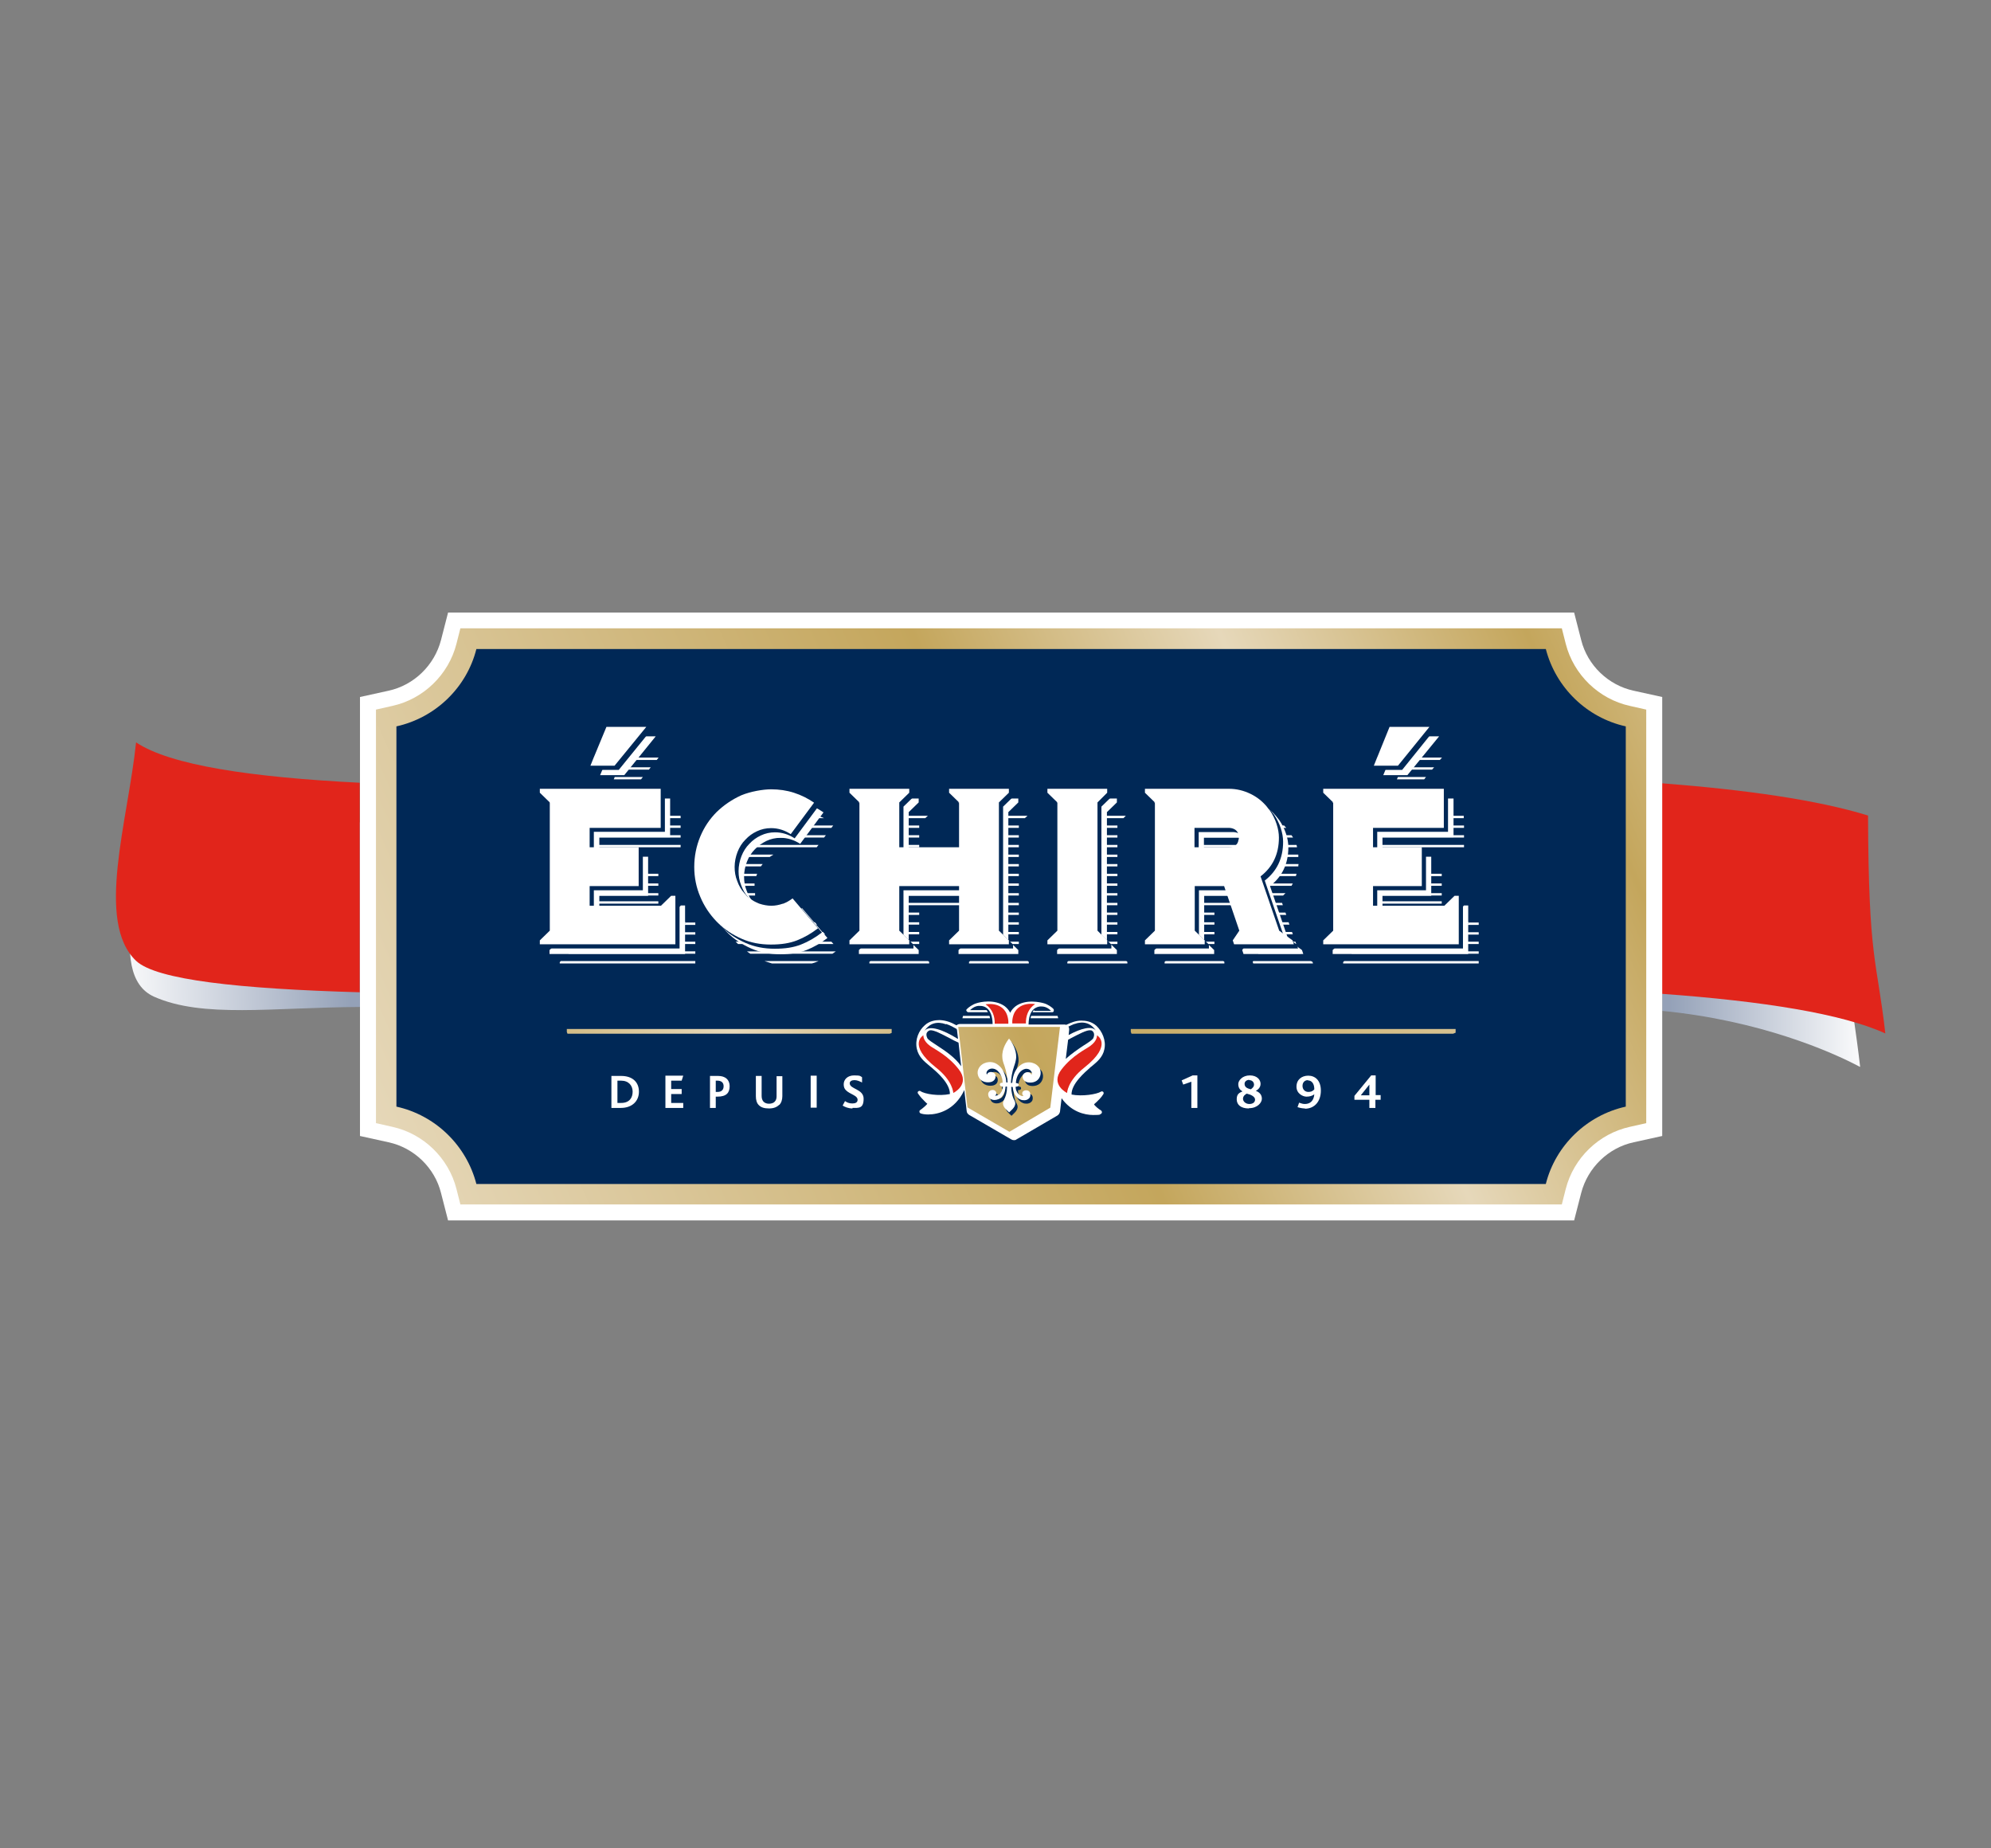 <?xml version="1.0" encoding="UTF-8"?>
<svg xmlns="http://www.w3.org/2000/svg" xmlns:xlink="http://www.w3.org/1999/xlink" version="1.1" viewBox="0 0 759.4 704.8">
  <rect x="0" y="0" width="759.4" height="704.8" fill="#808080" stroke="none"/>
  <defs>
    <style>
      .cls-1, .cls-2, .cls-3 {
        fill: none;
      }

      .cls-2 {
        stroke: #002856;
        stroke-width: 0px;
      }

      .cls-2, .cls-3 {
        stroke-miterlimit: 10;
      }

      .cls-4 {
        fill: url(#Dégradé_sans_nom_6);
      }

      .cls-5 {
        fill: url(#Dégradé_sans_nom_4);
      }

      .cls-6 {
        fill: url(#Dégradé_sans_nom_5);
      }

      .cls-7 {
        fill: url(#Dégradé_sans_nom_2);
      }

      .cls-8 {
        fill: url(#Dégradé_sans_nom_3);
      }

      .cls-9 {
        fill: #002856;
      }

      .cls-10 {
        isolation: isolate;
      }

      .cls-11 {
        mix-blend-mode: multiply;
      }

      .cls-12 {
        clip-path: url(#clippath-1);
      }

      .cls-13 {
        clip-path: url(#clippath-3);
      }

      .cls-14 {
        clip-path: url(#clippath-4);
      }

      .cls-15 {
        clip-path: url(#clippath-2);
      }

      .cls-16 {
        clip-path: url(#clippath-7);
      }

      .cls-17 {
        clip-path: url(#clippath-6);
      }

      .cls-18 {
        clip-path: url(#clippath-8);
      }

      .cls-19 {
        clip-path: url(#clippath-5);
      }

      .cls-3 {
        stroke: #fff;
        stroke-width: 0px;
      }

      .cls-20 {
        fill: #fff;
      }

      .cls-21 {
        fill: url(#Dégradé_sans_nom);
      }

      .cls-22 {
        fill: #e1251b;
      }

      .cls-23 {
        clip-path: url(#clippath);
      }
    </style>
    <clipPath id="clippath">
      <rect class="cls-1" x="634" y="308.4" width="75.5" height="98.4"/>
    </clipPath>
    <clipPath id="clippath-1">
      <path class="cls-1" d="M634,385.5c37.2,3.6,64.7,15.6,75.5,21.4-3.3-28.6-6.4-33.5-6.6-89-17.7-4.6-41.3-7.6-68.9-9.4v77.1Z"/>
    </clipPath>
    <linearGradient id="Dégradé_sans_nom" data-name="Dégradé sans nom" x1="-58.3" y1="654.3" x2="-57.3" y2="654.3" gradientTransform="translate(5038.4 49749.5) scale(75.5 -75.5)" gradientUnits="userSpaceOnUse">
      <stop offset="0" stop-color="#94a1b8"/>
      <stop offset="1" stop-color="#fefefe"/>
    </linearGradient>
    <clipPath id="clippath-2">
      <rect class="cls-1" x="49.5" y="300" width="87.8" height="85.2"/>
    </clipPath>
    <clipPath id="clippath-3">
      <path class="cls-1" d="M137.3,313.6c-38-1.7-66.1-5.7-78.5-13.6-3.1,30.1-19.3,71.5,0,80.1,18.5,8.2,44.8,4.1,78.5,3.9v-70.4Z"/>
    </clipPath>
    <linearGradient id="Dégradé_sans_nom_2" data-name="Dégradé sans nom 2" x1="-58.5" y1="654.3" x2="-57.5" y2="654.3" gradientTransform="translate(-5126.1 -58489.3) rotate(-180) scale(89.9 -89.9)" gradientUnits="userSpaceOnUse">
      <stop offset="0" stop-color="#94a1b8"/>
      <stop offset="1" stop-color="#fefefe"/>
    </linearGradient>
    <clipPath id="clippath-4">
      <path class="cls-1" d="M175.6,239.6l-1.5,5.9c-3,11.8-12.6,21.1-24.5,23.7l-6.2,1.4v157.7l6.2,1.4c11.9,2.6,21.5,11.9,24.5,23.7l1.5,5.9h420.1l1.5-5.9c3-11.8,12.6-21.1,24.5-23.7l6.2-1.4v-157.7l-6.2-1.4c-11.9-2.6-21.5-11.9-24.5-23.7l-1.5-5.9H175.6Z"/>
    </clipPath>
    <linearGradient id="Dégradé_sans_nom_3" data-name="Dégradé sans nom 3" x1="-58.4" y1="654.3" x2="-57.4" y2="654.3" gradientTransform="translate(31114.5 347502) scale(530.6 -530.6)" gradientUnits="userSpaceOnUse">
      <stop offset="0" stop-color="#e6d8ba"/>
      <stop offset=".5" stop-color="#c4a65c"/>
      <stop offset=".7" stop-color="#e6d8ba"/>
      <stop offset=".9" stop-color="#c4a65c"/>
      <stop offset="1" stop-color="#d6c08d"/>
    </linearGradient>
    <clipPath id="clippath-5">
      <rect class="cls-1" x="216.2" y="392.4" width="123.9" height="1.8"/>
    </clipPath>
    <linearGradient id="Dégradé_sans_nom_4" data-name="Dégradé sans nom 4" x1="-58.4" y1="654.3" x2="-57.4" y2="654.3" gradientTransform="translate(-30701.5 -350878) rotate(180) scale(536.9 -536.9)" gradientUnits="userSpaceOnUse">
      <stop offset="0" stop-color="#e6d8ba"/>
      <stop offset=".5" stop-color="#c4a65c"/>
      <stop offset=".7" stop-color="#e6d8ba"/>
      <stop offset=".9" stop-color="#c4a65c"/>
      <stop offset="1" stop-color="#d6c08d"/>
    </linearGradient>
    <clipPath id="clippath-6">
      <rect class="cls-1" x="431.3" y="392.4" width="123.9" height="1.8"/>
    </clipPath>
    <linearGradient id="Dégradé_sans_nom_5" data-name="Dégradé sans nom 5" x1="-58.4" y1="654.3" x2="-57.4" y2="654.3" gradientTransform="translate(-30686.9 -350882.6) rotate(180) scale(536.9 -536.9)" gradientUnits="userSpaceOnUse">
      <stop offset="0" stop-color="#e6d8ba"/>
      <stop offset=".5" stop-color="#c4a65c"/>
      <stop offset=".7" stop-color="#e6d8ba"/>
      <stop offset=".9" stop-color="#c4a65c"/>
      <stop offset="1" stop-color="#d6c08d"/>
    </linearGradient>
    <clipPath id="clippath-7">
      <polygon class="cls-1" points="365.5 391.6 369 422.3 385 431.6 400.6 422.4 404.3 391.6 365.5 391.6"/>
    </clipPath>
    <linearGradient id="Dégradé_sans_nom_6" data-name="Dégradé sans nom 6" x1="-58.4" y1="654.3" x2="-57.4" y2="654.3" gradientTransform="translate(-30687.2 -350858.7) rotate(180) scale(536.8 -536.8)" gradientUnits="userSpaceOnUse">
      <stop offset="0" stop-color="#e6d8ba"/>
      <stop offset=".5" stop-color="#c4a65c"/>
      <stop offset=".7" stop-color="#e6d8ba"/>
      <stop offset=".9" stop-color="#c4a65c"/>
      <stop offset="1" stop-color="#d6c08d"/>
    </linearGradient>
    <clipPath id="clippath-8">
      <path class="cls-1" d="M213.5,309.1v1.5l3.8,3.7v48.9l-3.8,3.7v1.5h51.7v-18.5h-1.6l-3.9,3.8h-27.2v-7.5h18.6v-14.8h-18.6v-7.4h27.1v-14.8h-46.1ZM290.3,311.4c-3.5,1.6-6.6,3.7-9.3,6.3-2.7,2.7-4.8,5.8-6.3,9.4-1.5,3.6-2.3,7.5-2.3,11.6s.8,7.9,2.3,11.4c1.5,3.6,3.6,6.7,6.2,9.4l.5.5c2.6,2.6,5.7,4.6,9.1,6.1,3.4,1.5,7.1,2.2,11.1,2.2s7.2-.5,10-1.6c2.8-1.1,5.4-2.6,8-4.6l-9.7-11.4c-1.2.9-2.4,1.6-3.8,2.1-1.4.5-2.9.8-4.4.8s-3.1-.3-4.6-.8c-1.4-.5-2.7-1.3-3.9-2.2-.7-.5-1.2-1.1-1.8-1.8-1.2-1.3-2.1-2.9-2.7-4.6-.7-1.7-1-3.5-1-5.4s.4-3.9,1.1-5.7c.7-1.8,1.7-3.4,3-4.7,1.3-1.4,2.7-2.4,4.4-3.2s3.5-1.2,5.4-1.2c2.7,0,5.2.8,7.5,2.3l8.9-12c-2.3-1.6-4.9-2.9-7.7-3.8-2.8-.9-5.7-1.3-8.7-1.3s-7.8.8-11.4,2.3M369.6,309.1v1.5l3.8,3.7v17h-22.8v-17l3.8-3.7v-1.5h-22.8v1.5l3.8,3.7v48.9l-3.8,3.7v1.5h22.8v-1.5l-3.8-3.7v-17h22.8v17l-3.8,3.7v1.5h22.8v-1.5l-3.8-3.7v-48.9l3.8-3.7v-1.5h-22.8ZM407.1,309.1v1.5l3.8,3.7v48.9l-3.8,3.7v1.5h22.8v-1.5l-3.8-3.7v-48.9l3.8-3.7v-1.5h-22.8ZM463.2,323.9h13c.9,0,1.6.2,2.2.5.6.3,1,.8,1.3,1.3.4.8.4,1.6.4,2.6-.2,2-1.5,3-3.8,3h-13v-7.4ZM444.2,309.1v1.5l3.8,3.7v48.9l-3.8,3.7v1.5h22.8v-1.5l-3.8-3.7v-17h11.2l.5,1.5,2.3,6.7,3,8.8-2.5,3.7.5,1.5h22.8l-.5-1.5-5.1-3.7-7.1-20.7c2.2-1.7,4-3.8,5.2-6.3,1.2-2.5,1.8-5.3,1.8-8.5s-1.2-7.1-3.5-10.4c-.2-.2-.7-.9-1.2-1.5-1.7-2-3.7-3.6-6.2-4.8-2.5-1.2-5.2-1.9-8.2-1.9h-32ZM512.3,309.1v1.5l3.8,3.7v48.9l-3.8,3.7v1.5h51.7v-18.5h-1.6l-3.9,3.8h-27.2v-7.5h18.6v-14.8h-18.6v-7.4h27.1v-14.8h-46.1ZM238.9,285.4l-4.6,11.1-.3.7-1.2,3h9.2l12.1-14.8h-15.2ZM537.7,285.4l-4.6,11.1-.3.7-1.2,3h9.2l12.1-14.8h-15.2Z"/>
    </clipPath>
  </defs>
  <!-- Generator: Adobe Illustrator 28.7.1, SVG Export Plug-In . SVG Version: 1.2.0 Build 142)  -->
  <g class="cls-10">
    <g id="Calque_1">
      <g>
        <g>
          <g class="cls-11">
            <g class="cls-23">
              <g class="cls-12">
                <rect class="cls-21" x="634" y="308.4" width="75.5" height="98.4"/>
              </g>
            </g>
          </g>
          <g class="cls-11">
            <g class="cls-15">
              <g class="cls-13">
                <rect class="cls-7" x="37.9" y="298.2" width="101" height="91.9" transform="translate(-12.8 3.6) rotate(-2.1)"/>
              </g>
            </g>
          </g>
          <path class="cls-22" d="M634,379c38.6,2.8,68.7,7.6,85.1,15.1-3.3-28.8-6.4-27.6-6.6-83.1-19.5-6-46.5-9.8-78.6-12.3v80.2Z"/>
          <path class="cls-22" d="M137.3,298.5c-41.7-2.1-72.4-6.7-85.4-15.4-3.1,30-15.6,68.4,0,83.3,7.7,7.3,39.5,10.7,85.3,12v-79.9Z"/>
          <path class="cls-20" d="M600.4,465.4H170.9l-2.7-10.5c-2.4-9.6-10.3-17.2-20-19.3l-10.9-2.4v-167.4l10.9-2.4c9.7-2.1,17.5-9.7,20-19.3l2.7-10.5h429.5l2.7,10.5c2.4,9.6,10.3,17.2,20,19.3l10.9,2.4v167.4l-10.9,2.4c-9.7,2.1-17.5,9.7-20,19.3l-2.7,10.5Z"/>
        </g>
        <g class="cls-14">
          <rect class="cls-8" x="119.7" y="149.6" width="532" height="399.7" transform="translate(-109.7 189.8) rotate(-24.3)"/>
        </g>
        <g>
          <path class="cls-9" d="M589.6,247.5H181.7c-3.7,14.7-15.6,26.2-30.5,29.5v145c14.9,3.3,26.7,14.8,30.5,29.5h407.9c3.7-14.7,15.6-26.2,30.5-29.5v-145c-14.9-3.3-26.7-14.8-30.5-29.5"/>
          <polygon class="cls-20" points="454.4 422.5 454.4 412.5 451.3 413.6 450.7 412 454.9 410.1 456.7 410.1 456.7 422.5 454.4 422.5"/>
          <path class="cls-20" d="M476.3,422.7c-3,0-4.6-1.4-4.6-3.5s1.1-2.5,2.2-3h0c-1-.6-1.6-1.4-1.6-2.8s1.6-3.3,4.4-3.3,4.1,1.7,4.1,3.2-1.1,2.3-1.8,2.7h0c1.4.5,2.3,1.5,2.3,3s-1.7,3.6-4.9,3.6M475.7,417c-.6.2-1.6.9-1.6,2s1.1,2,2.4,2,2.2-.6,2.2-1.7-1.6-1.9-3-2.2M476.5,411.8c-1.1,0-1.8.7-1.8,1.5,0,1.4,1.2,1.8,2.4,2.1.5-.4,1.2-.9,1.2-1.8s-.7-1.7-1.8-1.7"/>
          <path class="cls-20" d="M497.7,422.7c-.9,0-1.9-.2-2.8-.5l.6-1.7c.8.3,1.5.5,2.2.5,2.1,0,3.4-1.3,3.6-3.7h0c-.8.6-1.7.9-3,.9s-3.8-1.1-3.8-3.8,2-4.2,4.5-4.2,4.8,1.7,4.8,5.7-2.3,6.9-6.1,6.9M498.9,411.9c-1.3,0-2.1.9-2.1,2.2s.9,2.3,2.2,2.3,1.9-.5,2.3-1c0-2.2-1-3.4-2.5-3.4"/>
          <path class="cls-20" d="M524.6,419.4v3.1h-2.3v-3.1h-5.7v-1.5l6.4-7.8h1.7v7.5h1.9v1.8h-1.9ZM519.1,417.7c.3,0,.9,0,1.2,0h2s0-3,0-3c0-.4,0-.9,0-1.1l-3.2,4Z"/>
          <path class="cls-20" d="M236.8,422.5h-3.6v-12.2h3.7c4.4,0,6.8,2.4,6.8,6s-2.6,6.2-6.9,6.2M236.9,412.1h-1.4v8.5h1.4c3.2,0,4.4-2,4.4-4.3s-1.5-4.2-4.4-4.2"/>
          <polygon class="cls-20" points="253.8 422.5 253.8 410.2 260.6 410.2 260 412.1 256 412.1 256 415.3 260 415.3 260 417.2 256 417.2 256 420.6 260.6 420.6 260.6 422.5 253.8 422.5"/>
          <path class="cls-20" d="M273.6,418.2h-.6v4.3h-2.2v-12.2h3.1c2.7,0,4.4,1.4,4.4,3.9s-1.2,4-4.7,4M273.7,412.1h-.7v4.3h.7c1.6,0,2.3-.9,2.3-2.2s-.8-2.1-2.4-2.1"/>
          <path class="cls-20" d="M297.2,421.3c-.9.9-2.1,1.4-3.9,1.4s-3-.4-3.8-1.2c-.9-.8-1.2-2.1-1.2-3.5v-7.7h2.2v7.6c0,.9.2,1.6.7,2.2.5.5,1.2.8,2.1.8s1.8-.3,2.2-.8c.5-.5.7-1.2.7-2v-7.7h2.2v7.6c0,1.4-.4,2.6-1.2,3.4"/>
          <rect class="cls-20" x="309.2" y="410.2" width="2.3" height="12.2"/>
          <path class="cls-20" d="M325.2,422.7c-1.7,0-3-.6-3.8-1.1l.9-1.7c.7.5,1.6.9,2.8.9s2-.4,2-1.4c0-1.7-3-2.1-4.5-3.7-.5-.5-.8-1.2-.8-2.2,0-1.8,1.4-3.4,4-3.4s2.3.3,3,.7v2c-1-.5-1.9-.9-2.9-.9s-1.8.4-1.8,1.2c0,2.3,5.3,2.1,5.3,5.9s-1.9,3.5-4.3,3.5"/>
        </g>
        <g class="cls-19">
          <rect class="cls-5" x="220.2" y="369.7" width="115.9" height="47.2" transform="translate(-125.1 129.7) rotate(-21.6)"/>
        </g>
        <g class="cls-17">
          <rect class="cls-6" x="435.3" y="369.7" width="115.9" height="47.2" transform="translate(-110 208.8) rotate(-21.6)"/>
        </g>
        <g>
          <path class="cls-20" d="M394.3,385.2l-.5.8h7.5c.3,0,.5-.1.6-.4.1-.2,0-.5,0-.7-.6-.8-2.3-1.9-3.7-2.3-1.4-.4-6.9-1.7-10.8,1.1-.9.7-1.6,1.5-2.1,2.5-.5-1-1.2-1.8-2.1-2.5-3.9-2.8-9.4-1.6-10.8-1.1-1.4.4-3.1,1.6-3.7,2.3-.2.2-.2.5,0,.7.1.2.4.4.6.4h7.5c-.1-.2-.3-.6-.5-.8h-6.3c1.6-1.5,2.9-1.7,4-1.6,1.3,0,4.5.8,4.6,6.9h-12.5c-.5,0-.9.2-1.3.5-2.1-1.2-4.1-1.9-6.4-2-1.6,0-3.9.3-5.7,2-2.2,1.9-3.8,5.4-3,9,.7,3.1,2.9,4.8,4.3,6,.2.2.4.3.6.5.1.1.3.3.6.5,2,1.7,7.2,6.1,7.1,10.2-4.2.9-9.7,0-11.2-1.1-.3-.2-.6-.1-.9.1-.2.2-.3.6,0,.9.9,1.3,1.8,2.2,2.5,2.9.4.4.9.9,1,.9-.2.4-1.8,1.8-2.7,2.4-.2.1-.4.4-.3.7,0,.3.2.5.5.6.5.2,1.5.4,2.8.4,3.8,0,10.1-1.6,13.7-9.1,0,0,0-.1.1-.2l.9,8c0,.6.5,1.2,1,1.5l16,9.3c.3.2.7.3,1,.3s.7,0,1-.3l15.6-9.1c.5-.3.9-.9,1-1.5l.6-5.1c3.7,5.2,8.8,6.4,12.1,6.4s2.3-.2,2.8-.4c.3,0,.4-.3.5-.6,0-.3-.1-.5-.3-.7-.9-.5-2.6-1.9-2.7-2.4,0,0,.6-.5,1-.9.7-.7,1.7-1.6,2.5-2.9.2-.3.2-.6,0-.9-.2-.2-.6-.3-.9-.1-1.6,1-7.1,1.9-11.2,1.1-.1-4.1,5.1-8.5,7-10.2.2-.2.4-.4.6-.5.2-.2.4-.3.6-.5,1.4-1.2,3.7-3,4.3-6,.8-3.5-.9-7-3-9-1.9-1.7-4.1-2-5.8-2-2,0-3.8.7-5.7,1.6-.2,0-.4-.1-.6-.1h-13.8c.1-6.1,3.2-6.8,4.6-6.9,1.1,0,2.4.1,4,1.7h-6.3ZM360.9,390.5c1.5.5,2.8,1.2,4,1.9,0,.1,0,.2.1.3l.4,3.4c0,0-.1,0-.2,0-5.3-3.3-11-5.5-12.7-2.8,2-3.2,5-3.9,8.3-2.7M357.4,398.7c-1.7-1.1-3.4-2.2-3.7-2.8-.4-.9-.5-1.6-.1-2.2.3-.5.8-.7,1.1-.8,1.5-.2,4.4,1.4,7.5,3,1.1.6,2.2,1.2,3.4,1.7l1,9c-2.3-3.4-6.3-6-9.2-7.9M409.8,390.5c3.3-1.2,6.3-.5,8.3,2.7-1.4-2.3-5.9-1-10.5,1.5l.2-2c0-.4,0-.9-.3-1.2.7-.3,1.4-.7,2.2-1M406.5,403.8l.9-7.3c.4-.2.7-.4,1.1-.6,3.1-1.6,6-3.2,7.5-3,.4,0,.8.3,1.1.8.3.6.3,1.3-.1,2.2-.3.6-1.9,1.7-3.7,2.8-2.1,1.4-4.6,3.1-6.8,5.1"/>
          <path class="cls-22" d="M418.4,394.8s6.3,3.5-4.8,12.3c-6.5,5.1-6.6,9.7-6.6,9.7,0,0-6.6-3.2-2.1-9,4.1-5.3,9.1-7.6,10.9-8.9,2.9-2.1,2.6-4.1,2.6-4.1"/>
        </g>
        <g class="cls-16">
          <rect class="cls-4" x="359.5" y="385.9" width="50.8" height="51.4" transform="translate(-124.3 170.2) rotate(-21.6)"/>
        </g>
        <g>
          <path class="cls-9" d="M385.9,397.2c-1,1.2-2.9,4-2.7,7.2,0,1.1.4,2.2.8,3.3.4,1.2.7,2.3.9,3.5.2.9.3,1.8.3,2.8,0,0,0,.1,0,.1-.2,0-.5,0-.5-.1,0-.9-.2-1.9-.5-2.7-.5-1.7-1.5-3.3-3.2-4.3-2.3-1.4-5.6-.6-6.8,1.7-.5.9-.5,1.8-.3,2.6.9,3,3.9,2.9,5,2.6,1.1-.3,1.9-1.2,1.6-2.6,0,0,0,0,0,0-.1-.5-.5-.9-1.1-1.1-.6-.2-1.2-.1-1.7.2-.1,0-.4.4-.5.7-.3-.5-.1-1.1.2-1.5.5-.6,1.3-.9,2.1-.8.9.1,1.7.6,2.3,1.4.3.3.5.7.7,1.1.5.9.7,1.8.7,2.8,0,0,0,.1,0,.1-.4,0-.8,0-1,.4-.2.3,0,.6.2.8.3.2.6.2.9.2,0,0,0,0,0,.1,0,.6-.2,1.2-.4,1.7-.2.3-.4.6-.6.9,0,0-.2.2-.3.3-.4.3-1.1.6-1.7.5.6-.3.6-.9.4-1.4-.3-.6-1-.9-1.7-.7-.7.1-1.2.8-1.3,1.4,0,0,0,0,0,0,0,1,.3,1.5.8,1.9.9.6,2.1.6,3,.2,1-.4,1.7-1.2,2.2-2.1.4-.8.7-1.7.7-2.6,0-.2.4-.2.6-.1,0,0,0,.1,0,.2,0,.9-.1,1.7-.3,2.5-.2.9-.6,1.8-1,2.7-.2.4-.3.9-.2,1.4.3,1.3,1.3,2,2.3,3,1-1,2-1.7,2.3-3,.1-.5,0-1-.2-1.4-.5-.9-.8-1.7-1-2.7-.2-.8-.3-1.7-.3-2.5,0,0,0,0,0-.1.2-.1.6,0,.6.1,0,.8.3,1.8.7,2.6.5.9,1.2,1.7,2.2,2.1.9.4,2.2.4,3-.2.6-.4.9-1,.8-1.9,0,0,0,0,0,0,0-.6-.5-1.3-1.3-1.4-.7-.1-1.4.1-1.7.7-.2.5-.1,1.1.4,1.4-.6.2-1.2-.1-1.7-.5-.1,0-.2-.2-.3-.3-.3-.3-.5-.6-.6-.9-.3-.5-.4-1.1-.4-1.7,0,0,0-.1,0-.1.3,0,.6,0,.9-.2.3-.2.3-.5.2-.8-.2-.4-.7-.3-1-.4,0,0,0,0,0-.1,0-1,.3-1.9.7-2.8.2-.4.4-.7.7-1.1.6-.7,1.3-1.2,2.2-1.4.8-.1,1.6.1,2.1.8.4.4.5,1,.2,1.5-.1-.4-.4-.7-.5-.7-.5-.4-1.1-.4-1.7-.2-.5.2-.9.6-1.1,1.1,0,0,0,0,0,0-.3,1.3.6,2.3,1.7,2.6,1.1.3,4.1.4,5-2.6.2-.7.2-1.6-.2-2.6-1.2-2.3-4.4-3.1-6.8-1.7-1.7,1-2.7,2.6-3.2,4.3-.3.9-.4,1.8-.5,2.7,0,.2-.3.2-.5.2,0,0,0,0,0-.1,0-.9.2-1.9.3-2.8.2-1.2.5-2.3.9-3.5.4-1.1.7-2.2.8-3.3.1-3.2-1.7-6-2.7-7.2"/>
          <path class="cls-20" d="M385,395.9c-1,1.2-2.9,4-2.7,7.2,0,1.1.4,2.2.8,3.3.4,1.2.7,2.3.9,3.5.2.9.3,1.8.3,2.8,0,0,0,.1,0,.1-.2,0-.5,0-.5-.1,0-.9-.2-1.9-.5-2.7-.5-1.7-1.5-3.3-3.2-4.3-2.3-1.4-5.6-.6-6.8,1.7-.5.9-.5,1.8-.3,2.6.9,3,3.9,2.9,5,2.6,1.1-.3,1.9-1.2,1.7-2.6,0,0,0,0,0,0-.1-.5-.5-.9-1.1-1.1-.6-.2-1.2-.1-1.7.2,0,0-.4.4-.5.7-.3-.5-.1-1.1.2-1.5.5-.6,1.3-.9,2.1-.8.9.1,1.7.6,2.3,1.4.3.3.5.7.7,1.1.5.9.7,1.8.7,2.8,0,0,0,.1,0,.1-.4,0-.8,0-1,.4-.1.3,0,.6.2.8.3.2.6.2.9.2,0,0,0,0,0,.1,0,.6-.2,1.2-.4,1.7-.2.3-.4.6-.6.9,0,0-.2.2-.3.3-.4.3-1.1.6-1.7.5.6-.3.6-.9.4-1.4-.3-.6-1-.9-1.7-.7-.7.1-1.2.8-1.3,1.4,0,0,0,0,0,0,0,1,.3,1.5.8,1.9.9.6,2.1.6,3,.2,1-.4,1.7-1.2,2.1-2.1.4-.8.7-1.7.7-2.6,0-.2.4-.2.6-.1,0,0,0,.1,0,.2,0,.9-.1,1.7-.3,2.5-.2.9-.6,1.8-1,2.7-.2.4-.3.9-.2,1.4.3,1.3,1.3,2,2.3,3,1-1,2-1.7,2.3-3,.1-.5,0-1-.2-1.4-.5-.9-.8-1.7-1-2.7-.2-.8-.3-1.7-.3-2.5,0,0,0,0,0-.1.2-.1.6,0,.6.1,0,.8.3,1.8.7,2.6.5.9,1.2,1.7,2.2,2.1.9.4,2.2.4,3-.2.6-.4.9-1,.8-1.9,0,0,0,0,0,0,0-.6-.5-1.3-1.3-1.4-.7-.1-1.4.1-1.7.7-.2.5-.1,1.1.4,1.4-.6.2-1.2-.1-1.7-.5-.1,0-.2-.2-.3-.3-.3-.3-.5-.6-.6-.9-.3-.5-.4-1.1-.4-1.7,0,0,0-.1,0-.1.3,0,.6,0,.9-.2.3-.2.3-.5.2-.8-.2-.4-.7-.3-1-.4,0,0,0,0,0-.1,0-1,.3-1.9.7-2.8.2-.4.4-.7.7-1.1.6-.7,1.3-1.2,2.2-1.4.8-.1,1.6.1,2.1.8.4.4.5,1,.2,1.5-.1-.4-.4-.7-.5-.7-.5-.4-1.1-.4-1.7-.2-.5.2-.9.6-1.1,1.1,0,0,0,0,0,0-.3,1.3.6,2.3,1.7,2.6,1.1.3,4.1.4,5-2.6.2-.7.2-1.6-.2-2.6-1.2-2.3-4.4-3.1-6.8-1.7-1.7,1-2.7,2.6-3.2,4.3-.3.9-.4,1.8-.5,2.7,0,.2-.3.2-.5.2,0,0,0,0,0-.1,0-.9.2-1.9.3-2.8.2-1.2.5-2.3.9-3.5.4-1.1.7-2.2.8-3.3.1-3.2-1.7-6-2.7-7.2"/>
          <path class="cls-22" d="M352.2,394.8s-6.3,3.5,4.8,12.3c6.5,5.1,6.6,9.7,6.6,9.7,0,0,6.6-3.2,2.1-9-4.1-5.3-9.1-7.6-10.9-8.9-2.9-2.1-2.6-4.1-2.6-4.1"/>
          <path class="cls-20" d="M367,388.3h10.6c0-.3-.1-.6-.2-.9h-10.1c0,.3-.2.6-.2.9"/>
          <path class="cls-20" d="M403.7,388.3h-10.6c0-.3.1-.6.2-.9h10.1c0,.3.2.6.2.9"/>
          <path class="cls-22" d="M391.3,390.4c-.1-2.9.9-5.8,3.5-7.5,0,0-8-1.5-8.7,6.4,0,.4,0,.7,0,1h5.2Z"/>
          <path class="cls-22" d="M379.4,390.4h5.2c0-.3,0-.7,0-1-.7-8-8.7-6.4-8.7-6.4,2.6,1.7,3.6,4.6,3.5,7.5"/>
        </g>
        <g class="cls-18">
          <line class="cls-3" x1="201" y1="378" x2="573.5" y2="378"/>
          <line class="cls-3" x1="201" y1="374.3" x2="573.5" y2="374.3"/>
          <line class="cls-3" x1="201" y1="370.6" x2="573.5" y2="370.6"/>
          <line class="cls-3" x1="201" y1="366.9" x2="573.5" y2="366.9"/>
          <line class="cls-3" x1="201" y1="363.2" x2="573.5" y2="363.2"/>
          <line class="cls-3" x1="201" y1="359.5" x2="573.5" y2="359.5"/>
          <line class="cls-3" x1="201" y1="355.8" x2="573.5" y2="355.8"/>
          <line class="cls-3" x1="201" y1="352.1" x2="573.5" y2="352.1"/>
          <line class="cls-3" x1="201" y1="348.4" x2="573.5" y2="348.4"/>
          <line class="cls-3" x1="201" y1="344.8" x2="573.5" y2="344.8"/>
          <line class="cls-3" x1="201" y1="341.1" x2="573.5" y2="341.1"/>
          <line class="cls-3" x1="201" y1="337.4" x2="573.5" y2="337.4"/>
          <line class="cls-3" x1="201" y1="333.7" x2="573.5" y2="333.7"/>
          <line class="cls-3" x1="201" y1="330" x2="573.5" y2="330"/>
          <line class="cls-3" x1="201" y1="326.3" x2="573.5" y2="326.3"/>
          <line class="cls-3" x1="201" y1="322.6" x2="573.5" y2="322.6"/>
          <line class="cls-3" x1="201" y1="318.9" x2="573.5" y2="318.9"/>
          <line class="cls-3" x1="201" y1="315.2" x2="573.5" y2="315.2"/>
          <line class="cls-3" x1="201" y1="311.5" x2="573.5" y2="311.5"/>
          <line class="cls-3" x1="201" y1="307.8" x2="573.5" y2="307.8"/>
          <line class="cls-3" x1="201" y1="304.2" x2="573.5" y2="304.2"/>
          <line class="cls-3" x1="201" y1="300.5" x2="573.5" y2="300.5"/>
          <line class="cls-3" x1="201" y1="296.8" x2="573.5" y2="296.8"/>
          <line class="cls-3" x1="201" y1="293.1" x2="573.5" y2="293.1"/>
          <line class="cls-3" x1="201" y1="289.4" x2="573.5" y2="289.4"/>
        </g>
        <g>
          <path class="cls-20" d="M294.4,367.4h15.3c.7-.2,1.4-.4,2-.7.2,0,.4-.2.5-.2h-20.6c.9.3,1.8.6,2.8.9"/>
          <path class="cls-20" d="M286.1,363.7h31.4c.4-.3.9-.6,1.3-.9h-33.9c.4.3.8.6,1.3.9"/>
          <path class="cls-20" d="M281,359.5l.5.5h36.4l-.8-.9h-36.5c.1.1.2.3.4.4"/>
          <path class="cls-20" d="M278.3,356.3h36.4l-.8-.9h-36.3c.2.3.4.6.7.9"/>
          <path class="cls-20" d="M276,352.6h20.8c-.6-.3-1.2-.6-1.8-.9h-19.4c.1.3.3.6.4.9"/>
          <path class="cls-20" d="M311.6,352.6l-.8-.9h-2.4c-.6.3-1.2.6-1.8.9h5Z"/>
          <path class="cls-20" d="M274.3,348.9h17.2s0,0-.1-.1c-.2-.2-.4-.5-.6-.8h-16.9c0,.3.2.6.3.9"/>
          <path class="cls-20" d="M273.2,345.2h16c-.1-.3-.3-.6-.4-.9h-15.7c0,.3.1.6.2.9"/>
          <path class="cls-20" d="M272.7,341.5h15.3c0-.3,0-.6,0-.9h-15.3c0,.3,0,.6,0,.9"/>
          <path class="cls-20" d="M272.6,337.8h15.2c0-.3,0-.6,0-.9h-15.2c0,.3,0,.6,0,.9"/>
          <path class="cls-20" d="M272.9,334.1h15.6c0-.3.2-.6.3-.9h-15.7c0,.3,0,.6-.1.9"/>
          <path class="cls-20" d="M273.7,330.4h16.5c.2-.3.5-.6.7-.9h-16.9c0,.3-.2.6-.3.9"/>
          <path class="cls-20" d="M275.4,325.9c-.1.3-.3.6-.4.9h18.6c.4-.3.9-.6,1.4-.9h-19.5Z"/>
          <path class="cls-20" d="M276.9,323.1h34.6l.7-.9h-34.8c-.2.3-.4.6-.5.9"/>
          <path class="cls-20" d="M279.6,319.4h34.7l.7-.9h-34.5c-.3.3-.6.6-.8.9"/>
          <path class="cls-20" d="M283.4,315.7h33.7l.7-.9h-33.1c-.4.3-.8.6-1.2.9"/>
          <path class="cls-20" d="M291.2,311.1c-.3.1-.6.2-.9.3-.4.2-.8.4-1.2.6h25.2c-.7-.3-1.4-.6-2.1-.9h-21.1Z"/>
          <polygon class="cls-20" points="354 366.5 332 366.5 331.6 366.8 331.6 367.4 354.4 367.4 354.4 366.8 354 366.5"/>
          <polygon class="cls-20" points="369.6 366.8 369.6 367.4 392.4 367.4 392.4 366.8 392 366.5 370 366.5 369.6 366.8"/>
          <rect class="cls-20" x="373.4" y="359.1" width="15.2" height=".9"/>
          <rect class="cls-20" x="335.4" y="359.1" width="15.2" height=".9"/>
          <rect class="cls-20" x="373.4" y="355.4" width="15.2" height=".9"/>
          <rect class="cls-20" x="335.4" y="355.4" width="15.2" height=".9"/>
          <rect class="cls-20" x="335.4" y="351.7" width="15.2" height=".9"/>
          <rect class="cls-20" x="373.4" y="351.7" width="15.2" height=".9"/>
          <rect class="cls-20" x="335.4" y="348" width="15.2" height=".9"/>
          <rect class="cls-20" x="373.4" y="348" width="15.2" height=".9"/>
          <rect class="cls-20" x="335.4" y="344.3" width="53.2" height=".9"/>
          <rect class="cls-20" x="335.4" y="340.6" width="53.2" height=".9"/>
          <rect class="cls-20" x="335.4" y="336.9" width="53.2" height=".9"/>
          <rect class="cls-20" x="335.4" y="333.2" width="53.2" height=".9"/>
          <rect class="cls-20" x="373.4" y="329.5" width="15.2" height=".9"/>
          <rect class="cls-20" x="335.4" y="329.5" width="15.2" height=".9"/>
          <rect class="cls-20" x="335.4" y="325.9" width="15.2" height=".9"/>
          <rect class="cls-20" x="373.4" y="325.9" width="15.2" height=".9"/>
          <rect class="cls-20" x="335.4" y="322.2" width="15.2" height=".9"/>
          <rect class="cls-20" x="373.4" y="322.2" width="15.2" height=".9"/>
          <rect class="cls-20" x="335.4" y="318.5" width="15.2" height=".9"/>
          <rect class="cls-20" x="373.4" y="318.5" width="15.2" height=".9"/>
          <rect class="cls-20" x="335.4" y="314.8" width="15.2" height=".9"/>
          <rect class="cls-20" x="373.4" y="314.8" width="15.2" height=".9"/>
          <polygon class="cls-20" points="370.1 311.1 371.1 312 390.9 312 391.9 311.1 370.1 311.1"/>
          <polygon class="cls-20" points="353.9 311.1 332.1 311.1 333.1 312 352.9 312 353.9 311.1"/>
          <polygon class="cls-20" points="407.1 366.8 407.1 367.4 430 367.4 430 366.8 429.6 366.5 407.5 366.5 407.1 366.8"/>
          <rect class="cls-20" x="411" y="359.1" width="15.2" height=".9"/>
          <rect class="cls-20" x="411" y="355.4" width="15.2" height=".9"/>
          <rect class="cls-20" x="411" y="351.7" width="15.2" height=".9"/>
          <rect class="cls-20" x="411" y="348" width="15.2" height=".9"/>
          <rect class="cls-20" x="411" y="344.3" width="15.2" height=".9"/>
          <rect class="cls-20" x="411" y="340.6" width="15.2" height=".9"/>
          <rect class="cls-20" x="411" y="336.9" width="15.2" height=".9"/>
          <rect class="cls-20" x="411" y="333.2" width="15.2" height=".9"/>
          <rect class="cls-20" x="411" y="329.5" width="15.2" height=".9"/>
          <rect class="cls-20" x="411" y="325.9" width="15.2" height=".9"/>
          <rect class="cls-20" x="411" y="322.2" width="15.2" height=".9"/>
          <rect class="cls-20" x="411" y="318.5" width="15.2" height=".9"/>
          <rect class="cls-20" x="411" y="314.8" width="15.2" height=".9"/>
          <polygon class="cls-20" points="407.7 311.1 408.6 312 428.5 312 429.4 311.1 407.7 311.1"/>
          <polygon class="cls-20" points="477.8 366.8 478 367.4 500.8 367.4 500.6 366.8 500 366.5 478 366.5 477.8 366.8"/>
          <polygon class="cls-20" points="466.6 366.5 444.6 366.5 444.2 366.8 444.2 367.4 467 367.4 467 366.8 466.6 366.5"/>
          <polygon class="cls-20" points="480.3 363.1 479.9 363.7 496.2 363.7 495.5 363.1 495.4 362.8 480.2 362.8 480.3 363.1"/>
          <rect class="cls-20" x="448" y="359.1" width="15.2" height=".9"/>
          <polygon class="cls-20" points="479.2 360 494.4 360 494.1 359.1 478.9 359.1 479.2 360"/>
          <polygon class="cls-20" points="477.9 356.3 493.1 356.3 492.8 355.4 477.6 355.4 477.9 356.3"/>
          <rect class="cls-20" x="448" y="355.4" width="15.2" height=".9"/>
          <rect class="cls-20" x="448" y="351.7" width="15.2" height=".9"/>
          <polygon class="cls-20" points="476.7 352.6 491.8 352.6 491.5 351.7 476.3 351.7 476.7 352.6"/>
          <rect class="cls-20" x="448" y="348" width="15.2" height=".9"/>
          <polygon class="cls-20" points="475.4 348.9 490.6 348.9 490.3 348 475.1 348 475.4 348.9"/>
          <polygon class="cls-20" points="448 345.2 489.3 345.2 489 344.3 448 344.3 448 345.2"/>
          <path class="cls-20" d="M448,341.5h41.4c.3-.3.6-.6.9-.9h-42.3v.9Z"/>
          <path class="cls-20" d="M448,337.8h44.6c.2-.3.3-.6.5-.9h-45.1v.9Z"/>
          <path class="cls-20" d="M448,334.1h46.3c0-.3.2-.6.2-.9h-46.6v.9Z"/>
          <rect class="cls-20" x="448" y="329.5" width="15.2" height=".9"/>
          <path class="cls-20" d="M479,330.4h16.2c0-.3,0-.6.1-.9h-15.6c-.2.4-.4.7-.7.9"/>
          <path class="cls-20" d="M479.9,326.8h15.3c0-.3,0-.6,0-.9h-15.6c.1.3.2.6.3.9"/>
          <rect class="cls-20" x="448" y="325.9" width="15.2" height=".9"/>
          <path class="cls-20" d="M448,323.1h46.7c0-.3-.1-.6-.2-.9h-46.4v.9Z"/>
          <path class="cls-20" d="M448,319.4h45.2c-.2-.3-.4-.6-.6-.9h-44.6v.9Z"/>
          <path class="cls-20" d="M448,315.7h42.6c-.3-.3-.6-.6-.8-.9h-41.7v.9Z"/>
          <path class="cls-20" d="M444.7,311.1l.9.9h40.6c-.5-.3-1-.6-1.6-.9h-40Z"/>
          <polygon class="cls-20" points="512.3 366.9 512.3 367.4 564 367.4 564 366.5 512.7 366.5 512.3 366.9"/>
          <polygon class="cls-20" points="516.1 363.2 515.5 363.7 564 363.7 564 362.8 516.1 362.8 516.1 363.2"/>
          <rect class="cls-20" x="516.1" y="359.1" width="47.9" height=".9"/>
          <rect class="cls-20" x="516.1" y="355.5" width="47.9" height=".9"/>
          <polygon class="cls-20" points="559.5 352.6 560.4 351.7 531.3 351.7 531.3 352.6 559.5 352.6"/>
          <rect class="cls-20" x="516.1" y="351.7" width="15.2" height=".9"/>
          <polygon class="cls-20" points="564 352.7 564 351.8 560.4 351.8 559.5 352.7 564 352.7"/>
          <rect class="cls-20" x="516.1" y="348" width="15.2" height=".9"/>
          <rect class="cls-20" x="516.1" y="343.7" width="33.8" height=".9"/>
          <rect class="cls-20" x="516.1" y="340.6" width="33.8" height=".9"/>
          <rect class="cls-20" x="516.1" y="336.9" width="33.8" height=".9"/>
          <rect class="cls-20" x="516.1" y="333.2" width="33.8" height=".9"/>
          <rect class="cls-20" x="516.1" y="329.5" width="15.2" height=".9"/>
          <rect class="cls-20" x="516.1" y="325.9" width="15.2" height=".9"/>
          <rect class="cls-20" x="516.1" y="322.2" width="42.3" height=".9"/>
          <rect class="cls-20" x="516.1" y="318.5" width="42.3" height=".9"/>
          <rect class="cls-20" x="516.1" y="314.8" width="42.3" height=".9"/>
          <polygon class="cls-20" points="512.8 311.1 513.7 312 558.3 312 558.3 311.1 512.8 311.1"/>
          <polygon class="cls-20" points="533.1 296.5 532.8 297.2 543.2 297.2 543.9 296.3 533.2 296.3 533.1 296.5"/>
          <polygon class="cls-20" points="534.3 293.5 546.2 293.5 547 292.6 534.7 292.6 534.3 293.5"/>
          <polygon class="cls-20" points="550 288.9 536.2 288.9 535.8 289.8 549.2 289.8 550 288.9"/>
          <polygon class="cls-20" points="213.5 366.9 213.5 367.4 265.2 367.4 265.2 366.5 213.9 366.5 213.5 366.9"/>
          <polygon class="cls-20" points="217.3 363.2 216.8 363.7 265.2 363.7 265.2 362.8 217.3 362.8 217.3 363.2"/>
          <rect class="cls-20" x="217.3" y="359.1" width="47.9" height=".9"/>
          <rect class="cls-20" x="217.3" y="355.5" width="47.9" height=".9"/>
          <polygon class="cls-20" points="260.8 352.6 261.7 351.7 232.5 351.7 232.5 352.6 260.8 352.6"/>
          <rect class="cls-20" x="217.3" y="351.7" width="15.2" height=".9"/>
          <polygon class="cls-20" points="265.2 352.7 265.2 351.8 261.7 351.8 260.8 352.7 265.2 352.7"/>
          <rect class="cls-20" x="217.3" y="348" width="15.2" height=".9"/>
          <rect class="cls-20" x="217.3" y="343.7" width="33.8" height=".9"/>
          <rect class="cls-20" x="217.3" y="340.6" width="33.8" height=".9"/>
          <rect class="cls-20" x="217.3" y="336.9" width="33.8" height=".9"/>
          <rect class="cls-20" x="217.3" y="333.2" width="33.8" height=".9"/>
          <rect class="cls-20" x="217.3" y="329.5" width="15.2" height=".9"/>
          <rect class="cls-20" x="217.3" y="325.9" width="15.2" height=".9"/>
          <rect class="cls-20" x="217.3" y="322.2" width="42.3" height=".9"/>
          <rect class="cls-20" x="217.3" y="318.5" width="42.3" height=".9"/>
          <rect class="cls-20" x="217.3" y="314.8" width="42.3" height=".9"/>
          <polygon class="cls-20" points="214.1 311.1 215 312 259.6 312 259.6 311.1 214.1 311.1"/>
          <polygon class="cls-20" points="234.4 296.5 234.1 297.2 244.5 297.2 245.2 296.3 234.4 296.3 234.4 296.5"/>
          <polygon class="cls-20" points="235.6 293.5 247.5 293.5 248.2 292.6 235.9 292.6 235.6 293.5"/>
          <polygon class="cls-20" points="251.2 288.9 237.5 288.9 237.1 289.8 250.5 289.8 251.2 288.9"/>
          <polygon class="cls-20" points="548.9 280.8 533.7 280.8 529.1 291.9 528.8 292.7 527.6 295.6 536.8 295.6 548.9 280.8"/>
          <path class="cls-20" d="M302.2,348.3c-1.4.5-2.9.8-4.4.8s-3.1-.3-4.6-.8c-1.4-.5-2.7-1.3-3.9-2.2-.6-.5-1.2-1.1-1.8-1.8-1.2-1.3-2.1-2.9-2.7-4.6-.7-1.7-1-3.5-1-5.4s.4-3.9,1.1-5.7c.7-1.8,1.7-3.4,3-4.7,1.3-1.4,2.8-2.4,4.4-3.2,1.7-.8,3.5-1.2,5.4-1.2,2.7,0,5.2.8,7.5,2.3l8.9-12c-2.3-1.6-4.9-2.9-7.7-3.8-2.8-.9-5.7-1.3-8.7-1.3s-7.8.8-11.4,2.3c-3.5,1.6-6.6,3.7-9.3,6.3-2.7,2.7-4.8,5.8-6.3,9.4-1.5,3.6-2.3,7.5-2.3,11.6s.8,7.9,2.3,11.4c1.5,3.6,3.6,6.7,6.2,9.4l.5.5c2.6,2.6,5.7,4.6,9.1,6.1,3.4,1.5,7.1,2.2,11.1,2.2s7.2-.5,10-1.6c2.8-1.1,5.4-2.6,8-4.6l-9.7-11.4c-1.2.9-2.4,1.6-3.8,2.1"/>
          <polygon class="cls-20" points="365.6 306 369.4 309.7 369.4 326.7 349.6 326.7 348.1 326.7 346.6 326.7 346.6 309.7 350.4 306 350.4 304.5 327.6 304.5 327.6 306 331.4 309.7 331.4 358.6 327.6 362.3 327.6 363.8 350.4 363.8 350.4 362.3 346.6 358.6 346.6 341.6 369.4 341.6 369.4 358.6 365.6 362.3 365.6 363.8 388.4 363.8 388.4 362.3 384.6 358.6 384.6 309.7 388.4 306 388.4 304.5 365.6 304.5 365.6 306"/>
          <path class="cls-20" d="M491.5,358.6l-7.1-20.7c2.2-1.7,4-3.8,5.2-6.3,1.2-2.5,1.8-5.3,1.8-8.5s-1.2-7.1-3.5-10.4c-.2-.2-.7-.9-1.2-1.5-1.7-2-3.7-3.6-6.2-4.8-2.5-1.2-5.2-1.9-8.2-1.9h-32v1.5l3.8,3.7v48.9l-3.8,3.7v1.5h22.8v-1.5l-3.8-3.7v-17h11.2l.5,1.5,2.3,6.7,3,8.8-2.5,3.7.5,1.5h22.8l-.5-1.5-5.1-3.7ZM476,323.8c-.2,2-1.5,3-3.8,3h-13v-7.4h13c.9,0,1.6.2,2.2.5.6.3,1,.8,1.3,1.3.4.8.4,1.6.4,2.6"/>
          <polygon class="cls-20" points="558.4 345.3 554.5 349 530.3 349 528.8 349 527.3 349 527.3 341.6 545.9 341.6 545.9 327.5 545.9 326.7 530.3 326.7 528.8 326.7 527.3 326.7 527.3 319.3 554.4 319.3 554.4 304.5 508.3 304.5 508.3 306 512.1 309.7 512.1 358.6 508.3 362.3 508.3 363.8 560 363.8 560 345.3 558.4 345.3"/>
          <polygon class="cls-20" points="403.2 306 407 309.7 407 358.6 403.2 362.3 403.2 363.8 426 363.8 426 362.3 422.2 358.6 422.2 309.7 426 306 426 304.5 403.2 304.5 403.2 306"/>
          <polygon class="cls-9" points="546.8 278.7 531.6 278.7 527.1 289.8 526.8 290.6 525.6 293.6 534.8 293.6 546.8 278.7"/>
          <polygon class="cls-2" points="546.8 278.7 531.6 278.7 527.1 289.8 526.8 290.6 525.6 293.6 534.8 293.6 546.8 278.7"/>
          <path class="cls-9" d="M300.1,346.2c-1.4.5-2.9.8-4.4.8s-3.1-.3-4.6-.8c-1.4-.5-2.7-1.3-3.9-2.2-.7-.5-1.2-1.1-1.8-1.8-1.2-1.3-2.1-2.9-2.7-4.6-.7-1.7-1-3.5-1-5.4s.4-3.9,1.1-5.7c.7-1.8,1.7-3.4,3-4.7,1.3-1.4,2.7-2.4,4.4-3.2,1.7-.8,3.5-1.2,5.4-1.2,2.7,0,5.2.8,7.5,2.3l8.9-12c-2.3-1.6-4.9-2.9-7.7-3.8-2.8-.9-5.7-1.3-8.7-1.3s-7.8.8-11.4,2.3c-3.5,1.6-6.6,3.7-9.3,6.3-2.7,2.7-4.8,5.8-6.3,9.4-1.5,3.6-2.3,7.5-2.3,11.6s.8,7.9,2.3,11.4c1.5,3.6,3.6,6.7,6.2,9.4l.5.5c2.6,2.6,5.7,4.6,9.1,6.1,3.4,1.5,7.1,2.2,11.1,2.2s7.2-.5,10-1.6c2.8-1.1,5.4-2.6,8-4.6l-9.7-11.4c-1.2.9-2.4,1.6-3.8,2.1"/>
          <path class="cls-2" d="M300.1,346.2c-1.4.5-2.9.8-4.4.8s-3.1-.3-4.6-.8c-1.4-.5-2.7-1.3-3.9-2.2-.7-.5-1.2-1.1-1.8-1.8-1.2-1.3-2.1-2.9-2.7-4.6-.7-1.7-1-3.5-1-5.4s.4-3.9,1.1-5.7c.7-1.8,1.7-3.4,3-4.7,1.3-1.4,2.7-2.4,4.4-3.2,1.7-.8,3.5-1.2,5.4-1.2,2.7,0,5.2.8,7.5,2.3l8.9-12c-2.3-1.6-4.9-2.9-7.7-3.8-2.8-.9-5.7-1.3-8.7-1.3s-7.8.8-11.4,2.3c-3.5,1.6-6.6,3.7-9.3,6.3-2.7,2.7-4.8,5.8-6.3,9.4-1.5,3.6-2.3,7.5-2.3,11.6s.8,7.9,2.3,11.4c1.5,3.6,3.6,6.7,6.2,9.4l.5.5c2.6,2.6,5.7,4.6,9.1,6.1,3.4,1.5,7.1,2.2,11.1,2.2s7.2-.5,10-1.6c2.8-1.1,5.4-2.6,8-4.6l-9.7-11.4c-1.2.9-2.4,1.6-3.8,2.1Z"/>
          <polygon class="cls-9" points="363.6 303.9 367.4 307.6 367.4 324.7 347.5 324.7 346.1 324.7 344.6 324.7 344.6 307.6 348.4 303.9 348.4 302.4 325.6 302.4 325.6 303.9 329.4 307.6 329.4 356.5 325.6 360.2 325.6 361.7 348.4 361.7 348.4 360.2 344.6 356.5 344.6 339.5 367.4 339.5 367.4 356.5 363.6 360.2 363.6 361.7 386.4 361.7 386.4 360.2 382.6 356.5 382.6 307.6 386.4 303.9 386.4 302.4 363.6 302.4 363.6 303.9"/>
          <polygon class="cls-2" points="363.6 303.9 367.4 307.6 367.4 324.7 347.5 324.7 346.1 324.7 344.6 324.7 344.6 307.6 348.4 303.9 348.4 302.4 325.6 302.4 325.6 303.9 329.4 307.6 329.4 356.5 325.6 360.2 325.6 361.7 348.4 361.7 348.4 360.2 344.6 356.5 344.6 339.5 367.4 339.5 367.4 356.5 363.6 360.2 363.6 361.7 386.4 361.7 386.4 360.2 382.6 356.5 382.6 307.6 386.4 303.9 386.4 302.4 363.6 302.4 363.6 303.9"/>
          <path class="cls-9" d="M489.5,356.5l-7.1-20.7c2.2-1.7,4-3.8,5.2-6.3,1.2-2.5,1.8-5.3,1.8-8.5s-1.2-7.1-3.5-10.4c-.2-.2-.7-.8-1.2-1.5-1.7-2-3.7-3.6-6.2-4.8-2.5-1.2-5.2-1.9-8.2-1.9h-32v1.5l3.8,3.7v48.9l-3.8,3.7v1.5h22.8v-1.5l-3.8-3.7v-17h11.2l.5,1.5,2.3,6.7,3,8.8-2.5,3.7.5,1.5h22.8l-.5-1.5-5.1-3.7ZM474,321.7c-.2,2-1.5,3-3.8,3h-13v-7.4h13c.9,0,1.6.2,2.2.5.6.3,1,.8,1.3,1.3.4.9.4,1.6.4,2.6"/>
          <path class="cls-2" d="M489.5,356.5l-7.1-20.7c2.2-1.7,4-3.8,5.2-6.3,1.2-2.5,1.8-5.3,1.8-8.5s-1.2-7.1-3.5-10.4c-.2-.2-.7-.8-1.2-1.5-1.7-2-3.7-3.6-6.2-4.8-2.5-1.2-5.2-1.9-8.2-1.9h-32v1.5l3.8,3.7v48.9l-3.8,3.7v1.5h22.8v-1.5l-3.8-3.7v-17h11.2l.5,1.5,2.3,6.7,3,8.8-2.5,3.7.5,1.5h22.8l-.5-1.5-5.1-3.7ZM474,321.7c-.2,2-1.5,3-3.8,3h-13v-7.4h13c.9,0,1.6.2,2.2.5.6.3,1,.8,1.3,1.3.4.9.4,1.6.4,2.6Z"/>
          <polygon class="cls-9" points="556.4 343.2 552.5 346.9 528.2 346.9 526.8 346.9 525.3 346.9 525.3 339.5 543.9 339.5 543.9 325.4 543.9 324.7 528.2 324.7 526.8 324.7 525.3 324.7 525.3 317.2 552.3 317.2 552.3 302.4 506.3 302.4 506.3 303.9 510.1 307.6 510.1 356.5 506.3 360.2 506.3 361.7 558 361.7 558 343.2 556.4 343.2"/>
          <polygon class="cls-2" points="556.4 343.2 552.5 346.9 528.2 346.9 526.8 346.9 525.3 346.9 525.3 339.5 543.9 339.5 543.9 325.4 543.9 324.7 528.2 324.7 526.8 324.7 525.3 324.7 525.3 317.2 552.3 317.2 552.3 302.4 506.3 302.4 506.3 303.9 510.1 307.6 510.1 356.5 506.3 360.2 506.3 361.7 558 361.7 558 343.2 556.4 343.2"/>
          <polygon class="cls-9" points="401.1 303.9 404.9 307.6 404.9 356.5 401.1 360.2 401.1 361.7 423.9 361.7 423.9 360.2 420.1 356.5 420.1 307.6 423.9 303.9 423.9 302.4 401.1 302.4 401.1 303.9"/>
          <polygon class="cls-2" points="401.1 303.9 404.9 307.6 404.9 356.5 401.1 360.2 401.1 361.7 423.9 361.7 423.9 360.2 420.1 356.5 420.1 307.6 423.9 303.9 423.9 302.4 401.1 302.4 401.1 303.9"/>
          <polygon class="cls-20" points="545.2 277.2 530 277.2 525.5 288.3 525.2 289 524 292 533.2 292 545.2 277.2"/>
          <path class="cls-20" d="M298.6,344.6c-1.4.5-2.9.8-4.4.8s-3.1-.3-4.6-.8c-1.4-.5-2.7-1.3-3.9-2.2-.7-.5-1.2-1.1-1.8-1.8-1.2-1.3-2.1-2.9-2.7-4.6-.7-1.7-1-3.5-1-5.4s.4-3.9,1.1-5.7c.7-1.8,1.7-3.4,3-4.7,1.3-1.4,2.7-2.4,4.4-3.2,1.7-.8,3.5-1.2,5.4-1.2,2.7,0,5.2.8,7.5,2.3l8.9-12c-2.3-1.6-4.9-2.9-7.7-3.8-2.8-.9-5.7-1.3-8.7-1.3s-7.8.8-11.4,2.3c-3.5,1.6-6.6,3.7-9.3,6.3-2.7,2.7-4.8,5.8-6.3,9.4-1.5,3.6-2.3,7.5-2.3,11.6s.8,7.9,2.3,11.4c1.5,3.6,3.6,6.7,6.2,9.4l.5.5c2.6,2.6,5.7,4.6,9.1,6.1,3.4,1.5,7.1,2.2,11.1,2.2s7.2-.5,10-1.6c2.8-1.1,5.4-2.6,8-4.6l-9.7-11.4c-1.2.9-2.4,1.6-3.8,2.1"/>
          <polygon class="cls-20" points="362 302.3 365.8 306 365.8 323.1 346 323.1 344.5 323.1 343 323.1 343 306 346.8 302.3 346.8 300.8 324 300.8 324 302.3 327.8 306 327.8 354.9 324 358.6 324 360.1 346.8 360.1 346.8 358.6 343 354.9 343 337.9 365.8 337.9 365.8 354.9 362 358.6 362 360.1 384.8 360.1 384.8 358.6 381 354.9 381 306 384.8 302.3 384.8 300.8 362 300.8 362 302.3"/>
          <path class="cls-20" d="M487.9,354.9l-7.1-20.7c2.2-1.7,4-3.8,5.2-6.3,1.2-2.5,1.8-5.3,1.8-8.5s-1.2-7.1-3.5-10.4c-.2-.2-.7-.8-1.2-1.5-1.7-2-3.7-3.6-6.2-4.8-2.5-1.2-5.2-1.9-8.2-1.9h-32v1.5l3.8,3.7v48.9l-3.8,3.7v1.5h22.8v-1.5l-3.8-3.7v-17h11.2l.5,1.5,2.3,6.7,3,8.8-2.5,3.7.5,1.5h22.8l-.5-1.5-5.1-3.7ZM472.4,320.1c-.2,2-1.5,3-3.8,3h-13v-7.4h13c.9,0,1.6.2,2.2.5.6.3,1,.8,1.3,1.3.4.8.4,1.6.4,2.6"/>
          <polygon class="cls-20" points="554.8 341.6 550.9 345.4 526.6 345.4 525.2 345.4 523.7 345.4 523.7 337.9 542.3 337.9 542.3 323.8 542.3 323.1 526.6 323.1 525.2 323.1 523.7 323.1 523.7 315.7 550.7 315.7 550.7 300.8 504.7 300.8 504.7 302.3 508.5 306 508.5 354.9 504.7 358.6 504.7 360.1 556.4 360.1 556.4 341.6 554.8 341.6"/>
          <polygon class="cls-20" points="250.1 280.8 234.9 280.8 230.4 291.9 230.1 292.7 228.9 295.6 238.1 295.6 250.1 280.8"/>
          <polygon class="cls-20" points="259.7 345.3 255.8 349 231.5 349 230.1 349 228.6 349 228.6 341.6 247.2 341.6 247.2 327.5 247.2 326.7 231.5 326.7 230.1 326.7 228.6 326.7 228.6 319.3 255.6 319.3 255.6 304.5 209.6 304.5 209.6 306 213.4 309.7 213.4 358.6 209.6 362.3 209.6 363.8 261.3 363.8 261.3 345.3 259.7 345.3"/>
          <polygon class="cls-9" points="248.1 278.7 232.9 278.7 228.3 289.8 228 290.6 226.8 293.6 236 293.6 248.1 278.7"/>
          <polygon class="cls-2" points="248.1 278.7 232.9 278.7 228.3 289.8 228 290.6 226.8 293.6 236 293.6 248.1 278.7"/>
          <polygon class="cls-9" points="257.6 343.2 253.7 346.9 229.5 346.9 228.1 346.9 226.5 346.9 226.5 339.5 245.2 339.5 245.2 325.4 245.2 324.7 229.5 324.7 228.1 324.7 226.5 324.7 226.5 317.2 253.6 317.2 253.6 302.4 207.5 302.4 207.5 303.9 211.3 307.6 211.3 356.5 207.5 360.2 207.5 361.7 259.2 361.7 259.2 343.2 257.6 343.2"/>
          <polygon class="cls-2" points="257.6 343.2 253.7 346.9 229.5 346.9 228.1 346.9 226.5 346.9 226.5 339.5 245.2 339.5 245.2 325.4 245.2 324.7 229.5 324.7 228.1 324.7 226.5 324.7 226.5 317.2 253.6 317.2 253.6 302.4 207.5 302.4 207.5 303.9 211.3 307.6 211.3 356.5 207.5 360.2 207.5 361.7 259.2 361.7 259.2 343.2 257.6 343.2"/>
          <polygon class="cls-20" points="246.5 277.2 231.3 277.2 226.7 288.3 226.4 289 225.2 292 234.4 292 246.5 277.2"/>
          <polygon class="cls-20" points="256 341.6 252.1 345.4 227.9 345.4 226.5 345.4 224.9 345.4 224.9 337.9 243.6 337.9 243.6 323.8 243.6 323.1 227.9 323.1 226.5 323.1 224.9 323.1 224.9 315.7 252 315.7 252 300.8 205.9 300.8 205.9 302.3 209.7 306 209.7 354.9 205.9 358.6 205.9 360.1 257.6 360.1 257.6 341.6 256 341.6"/>
          <polygon class="cls-20" points="399.5 302.3 403.3 306 403.3 354.9 399.5 358.6 399.5 360.1 422.3 360.1 422.3 358.6 418.6 354.9 418.6 306 422.3 302.3 422.3 300.8 399.5 300.8 399.5 302.3"/>
        </g>
      </g>
    </g>
  </g>
</svg>